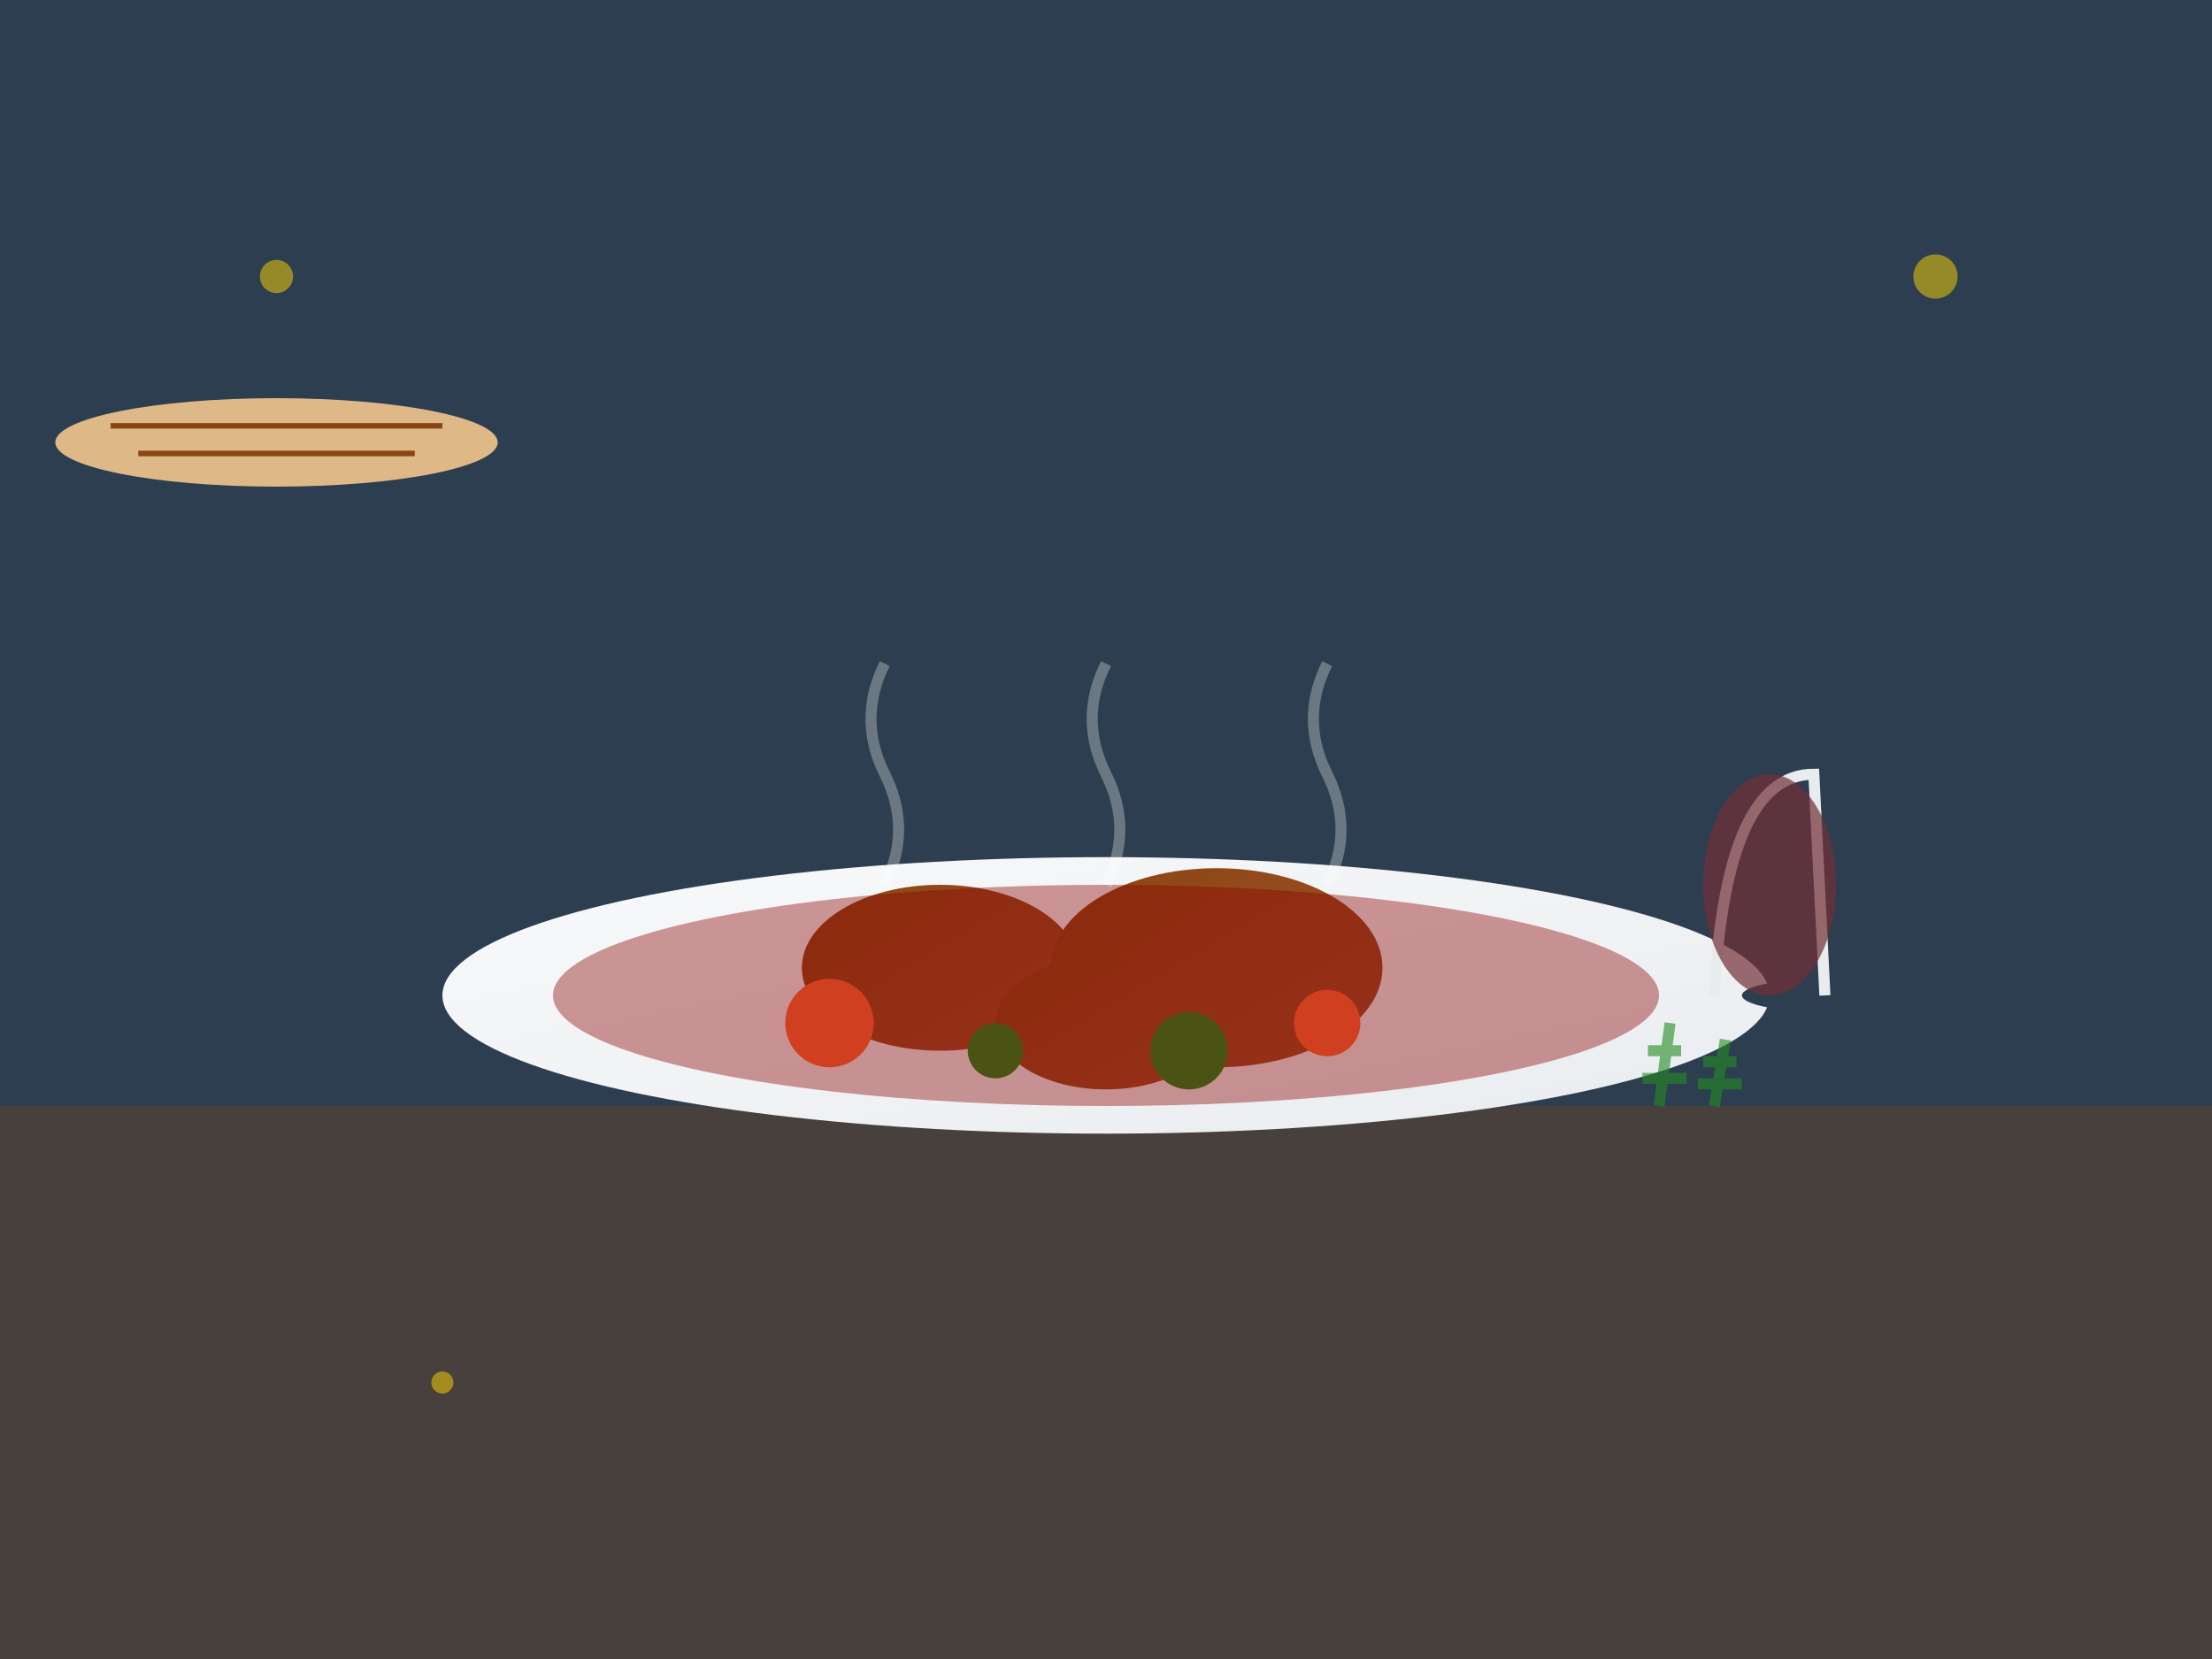 <svg width="400" height="300" viewBox="0 0 400 300" fill="none" xmlns="http://www.w3.org/2000/svg">
  <defs>
    <linearGradient id="plateGradient" x1="0%" y1="0%" x2="100%" y2="100%">
      <stop offset="0%" style="stop-color:#f8f9fa;stop-opacity:1"/>
      <stop offset="100%" style="stop-color:#e9ecef;stop-opacity:1"/>
    </linearGradient>
    <linearGradient id="foodGradient" x1="0%" y1="0%" x2="100%" y2="100%">
      <stop offset="0%" style="stop-color:#8B4513;stop-opacity:1"/>
      <stop offset="100%" style="stop-color:#A0522D;stop-opacity:1"/>
    </linearGradient>
  </defs>
  
  <!-- Background -->
  <rect width="400" height="300" fill="#2c3e50"/>
  
  <!-- Table surface -->
  <rect x="0" y="200" width="400" height="100" fill="#8B4513" opacity="0.3"/>
  
  <!-- Main plate -->
  <ellipse cx="200" cy="180" rx="120" ry="25" fill="url(#plateGradient)"/>
  
  <!-- Traditional French dish - Coq au Vin -->
  <!-- Chicken pieces -->
  <ellipse cx="170" cy="175" rx="25" ry="15" fill="url(#foodGradient)"/>
  <ellipse cx="220" cy="175" rx="30" ry="18" fill="url(#foodGradient)"/>
  <ellipse cx="200" cy="185" rx="20" ry="12" fill="url(#foodGradient)"/>
  
  <!-- Vegetables -->
  <circle cx="150" cy="185" r="8" fill="#FF6B35"/>
  <circle cx="240" cy="185" r="6" fill="#FF6B35"/>
  <circle cx="180" cy="190" r="5" fill="#228B22"/>
  <circle cx="215" cy="190" r="7" fill="#228B22"/>
  
  <!-- Sauce -->
  <ellipse cx="200" cy="180" rx="100" ry="20" fill="#8B0000" opacity="0.4"/>
  
  <!-- Wine glass -->
  <g transform="translate(320, 120)">
    <path d="M0 60 L0 80 L20 80 L20 60" fill="#2c3e50"/>
    <ellipse cx="10" cy="60" rx="15" ry="3" fill="#2c3e50"/>
    <path d="M-10 60 Q-8 20 8 20 Q10 60 10 60" fill="none" stroke="#e9ecef" stroke-width="2"/>
    <ellipse cx="0" cy="40" rx="12" ry="20" fill="#722F37" opacity="0.7"/>
  </g>
  
  <!-- French bread -->
  <g transform="translate(50, 80)">
    <ellipse cx="0" cy="0" rx="40" ry="8" fill="#DEB887"/>
    <path d="M-30 -3 L30 -3" stroke="#8B4513" stroke-width="1"/>
    <path d="M-25 2 L25 2" stroke="#8B4513" stroke-width="1"/>
  </g>
  
  <!-- Herbs -->
  <g transform="translate(300, 200)" opacity="0.6">
    <path d="M0 0 L2 -15 M-2 -10 L4 -10 M-3 -5 L5 -5" stroke="#228B22" stroke-width="2"/>
    <path d="M10 0 L12 -12 M8 -8 L14 -8 M7 -4 L15 -4" stroke="#228B22" stroke-width="2"/>
  </g>
  
  <!-- Steam effect -->
  <g opacity="0.3">
    <path d="M160 160 Q165 150 160 140 Q155 130 160 120" stroke="#ffffff" stroke-width="2" fill="none"/>
    <path d="M200 160 Q205 150 200 140 Q195 130 200 120" stroke="#ffffff" stroke-width="2" fill="none"/>
    <path d="M240 160 Q245 150 240 140 Q235 130 240 120" stroke="#ffffff" stroke-width="2" fill="none"/>
  </g>
  
  <!-- Decorative elements -->
  <circle cx="50" cy="50" r="3" fill="#FFD700" opacity="0.5"/>
  <circle cx="350" cy="50" r="4" fill="#FFD700" opacity="0.5"/>
  <circle cx="80" cy="250" r="2" fill="#FFD700" opacity="0.5"/>
</svg>